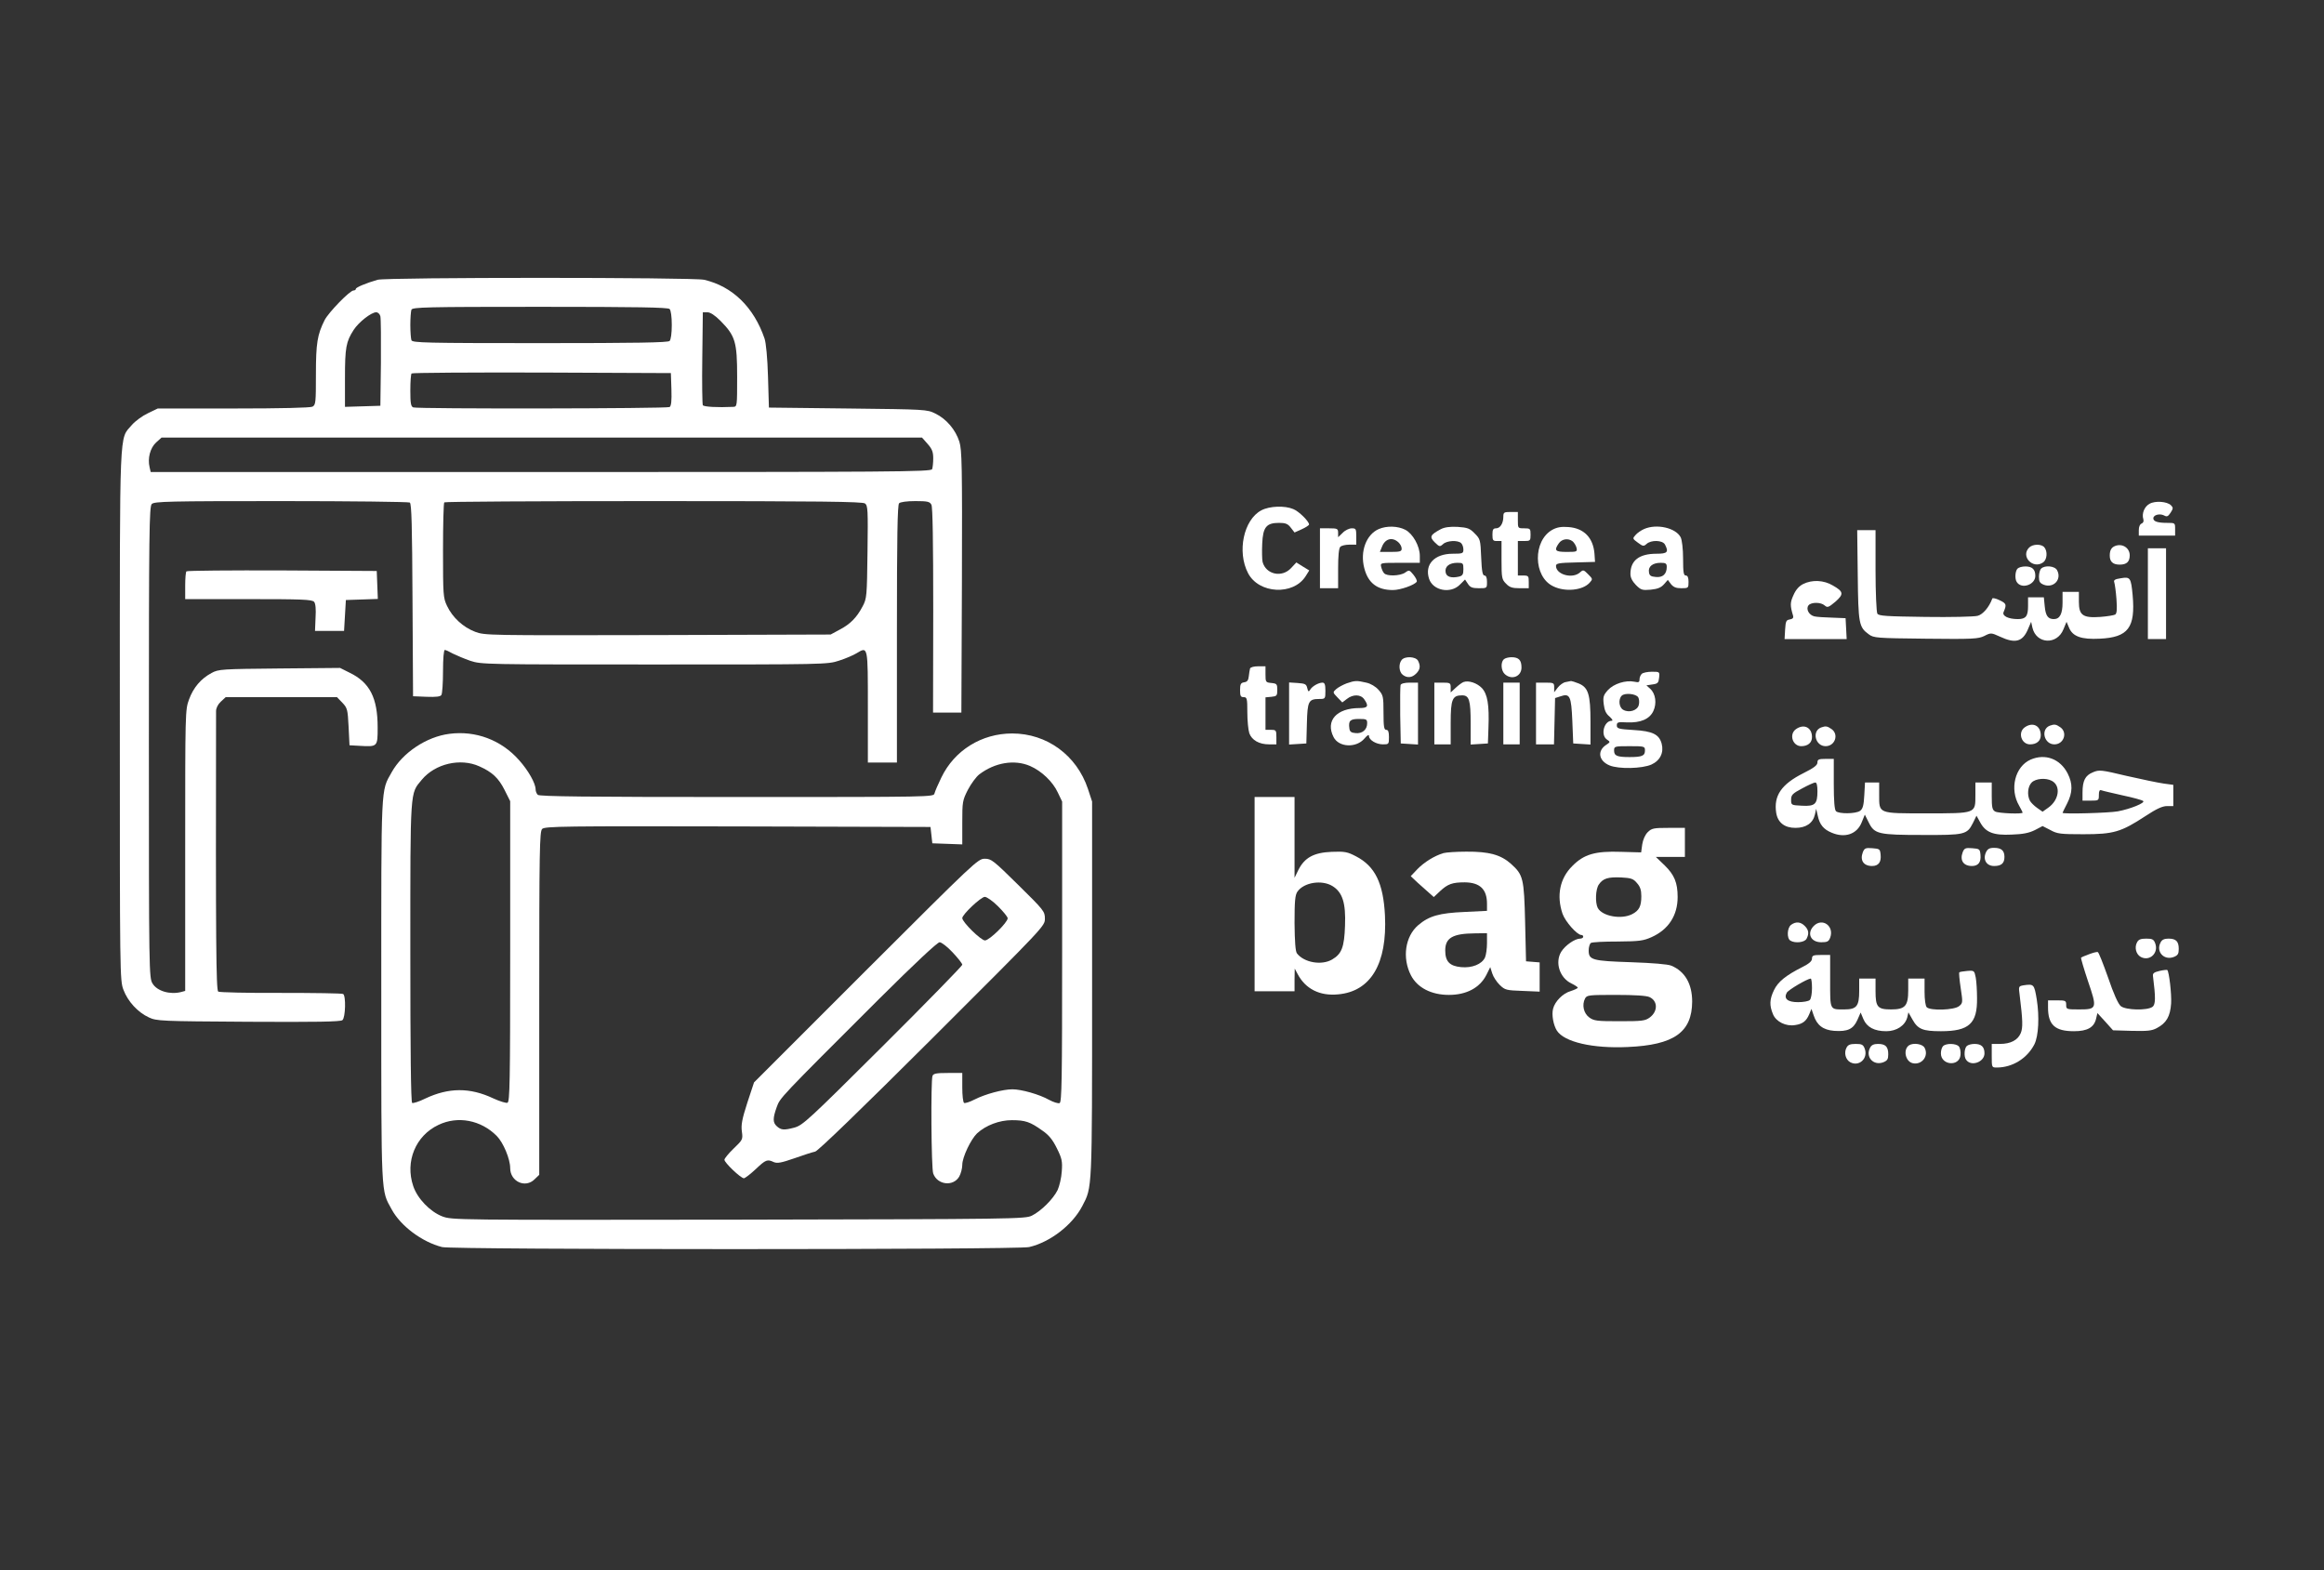 <?xml version="1.0" standalone="no"?>
<!DOCTYPE svg PUBLIC "-//W3C//DTD SVG 20010904//EN"
 "http://www.w3.org/TR/2001/REC-SVG-20010904/DTD/svg10.dtd">
<svg version="1.0" xmlns="http://www.w3.org/2000/svg"
 width="1280pt" height="865pt" viewBox="0 0 1280 865"
 preserveAspectRatio="xMidYMid meet">

<rect x="0" y="0" width="1280" height="865" fill="#333333" stroke="none"/>

<g transform="translate(0,865) scale(0.1,-0.1)"
fill="white" stroke="none">
<path d="M2080 7109 c-63 -18 -120 -42 -120 -50 0 -5 -6 -9 -13 -9 -20 0 -136
-119 -159 -163 -40 -80 -48 -126 -48 -299 0 -155 -1 -168 -19 -178 -13 -6
-168 -10 -436 -10 l-416 0 -54 -26 c-30 -14 -70 -43 -89 -65 -70 -83 -66 23
-66 -1598 0 -1431 0 -1461 20 -1513 24 -64 79 -124 140 -152 43 -20 62 -21
548 -24 373 -2 508 0 518 9 17 14 20 134 4 144 -6 4 -160 6 -343 6 -182 -1
-338 3 -345 7 -12 8 -14 276 -12 1545 0 17 10 37 26 52 l27 25 307 0 306 0 30
-31 c27 -29 29 -36 34 -132 l5 -102 54 -3 c101 -6 101 -6 101 101 0 163 -43
248 -155 302 l-52 26 -334 -3 c-320 -3 -336 -4 -374 -25 -58 -31 -100 -80
-124 -146 -21 -57 -21 -68 -21 -831 l0 -774 -22 -6 c-62 -16 -133 5 -158 47
-19 31 -20 62 -20 1329 0 1165 2 1298 16 1312 14 14 92 16 712 16 383 0 703
-4 709 -8 10 -6 13 -129 15 -538 l3 -529 74 -3 c53 -2 77 1 82 10 5 7 9 66 9
131 0 69 4 117 10 117 5 0 25 -9 44 -20 20 -10 63 -28 97 -40 61 -20 84 -20
1014 -20 938 0 953 0 1016 21 35 11 79 30 97 41 63 38 62 41 62 -297 l0 -305
80 0 80 0 0 708 c0 537 3 711 12 720 7 7 43 12 90 12 67 0 79 -3 88 -20 7 -13
10 -204 10 -582 l-1 -563 78 0 78 0 3 720 c2 644 0 726 -14 772 -21 66 -71
125 -132 155 -47 23 -51 23 -482 28 l-435 5 -5 170 c-3 104 -11 186 -19 210
-59 173 -177 288 -333 324 -61 14 -1747 14 -1798 0z m1608 -161 c7 -7 12 -42
12 -88 0 -46 -5 -81 -12 -88 -9 -9 -181 -12 -714 -12 -631 0 -702 2 -708 16
-3 9 -6 46 -6 84 0 38 3 75 6 84 6 14 77 16 708 16 533 0 705 -3 714 -12z
m-1593 -40 c3 -13 4 -129 3 -258 l-3 -235 -97 -3 -98 -3 0 159 c0 168 6 200
48 265 28 43 97 97 124 97 10 0 20 -10 23 -22z m1873 -25 c82 -83 92 -116 92
-308 0 -164 0 -165 -22 -166 -86 -4 -161 0 -167 9 -3 5 -5 123 -3 261 l3 251
25 0 c16 0 41 -16 72 -47z m-270 -377 c2 -65 -1 -92 -10 -98 -15 -9 -1388 -11
-1412 -2 -13 5 -16 23 -16 93 0 48 3 91 7 94 3 4 326 6 717 5 l711 -3 3 -89z
m1411 -301 c25 -28 31 -45 31 -80 0 -24 -3 -50 -6 -59 -6 -15 -205 -16 -2155
-16 l-2149 0 -6 26 c-12 49 3 107 36 137 l30 27 2094 0 2094 0 31 -35z m-345
-328 c16 -12 17 -34 14 -267 -3 -245 -4 -257 -27 -300 -32 -61 -67 -97 -126
-128 l-50 -27 -952 -3 c-940 -2 -952 -2 -1006 18 -66 25 -125 79 -155 143 -21
44 -22 60 -22 305 0 142 3 262 7 265 3 4 522 7 1153 7 917 0 1150 -3 1164 -13z"/>
<path d="M11839 5875 c-28 -15 -44 -54 -34 -85 3 -11 0 -20 -10 -24 -9 -3 -15
-18 -15 -36 l0 -30 100 0 100 0 0 35 c0 35 0 35 -44 35 -53 0 -76 8 -76 25 0
19 35 28 59 16 16 -9 22 -6 36 15 15 23 15 28 2 41 -21 21 -87 26 -118 8z"/>
<path d="M6947 5839 c-97 -51 -135 -228 -73 -346 59 -114 249 -124 317 -17
l20 32 -36 22 -35 22 -29 -31 c-51 -55 -139 -35 -157 34 -3 14 -4 59 -2 101 4
91 23 114 93 114 35 0 48 -5 64 -26 l21 -27 40 18 c22 10 40 22 40 26 0 17
-56 73 -87 85 -47 20 -131 17 -176 -7z"/>
<path d="M8280 5804 c0 -36 -17 -64 -40 -64 -16 0 -20 -7 -20 -35 0 -31 3 -35
25 -35 l25 0 0 -105 c0 -99 2 -107 25 -130 19 -20 34 -25 75 -25 l50 0 0 35
c0 32 -2 35 -30 35 l-30 0 0 95 0 95 35 0 c33 0 35 2 35 35 0 33 -2 35 -35 35
-35 0 -35 0 -35 45 l0 45 -40 0 c-36 0 -40 -2 -40 -26z"/>
<path d="M7594 5736 c-69 -30 -104 -123 -80 -215 21 -83 72 -121 158 -121 41
0 120 28 131 46 3 5 -5 22 -18 38 -22 27 -24 28 -46 12 -28 -19 -102 -21 -116
-3 -6 6 -13 22 -16 35 -5 22 -4 22 104 22 l109 0 0 38 c0 54 -38 122 -80 144
-41 21 -102 23 -146 4z m108 -73 c10 -9 18 -24 18 -35 0 -15 -8 -18 -60 -18
l-60 0 11 27 c17 46 57 57 91 26z"/>
<path d="M7935 5735 c-58 -31 -63 -42 -33 -72 26 -25 28 -26 46 -10 21 20 82
23 100 5 7 -7 12 -22 12 -35 0 -21 -4 -23 -59 -23 -100 0 -156 -59 -130 -138
21 -65 118 -84 169 -33 l29 29 16 -24 c12 -19 24 -24 60 -24 45 0 45 0 45 35
0 23 -5 35 -14 35 -10 0 -15 23 -18 100 -4 97 -5 101 -36 132 -27 28 -39 32
-94 36 -44 2 -72 -2 -93 -13z m125 -220 c0 -28 -4 -36 -24 -41 -43 -10 -71 -1
-74 25 -5 31 21 51 65 51 31 0 33 -2 33 -35z"/>
<path d="M8550 5732 c-108 -60 -106 -258 4 -311 66 -33 163 -23 201 19 18 20
18 21 -8 47 -25 25 -27 26 -45 10 -41 -37 -132 -12 -132 36 0 14 16 17 108 19
l107 3 -3 45 c-7 88 -58 141 -144 147 -39 3 -62 -1 -88 -15z m112 -64 c8 -7
18 -23 21 -35 5 -22 2 -23 -54 -23 -64 0 -71 8 -43 48 17 24 52 29 76 10z"/>
<path d="M9055 5736 c-16 -7 -38 -22 -47 -33 -17 -19 -17 -20 13 -42 28 -21
32 -21 48 -7 25 23 88 21 101 -3 22 -42 14 -51 -46 -51 -96 0 -144 -37 -144
-111 0 -21 10 -40 30 -61 28 -28 35 -30 82 -26 39 4 57 12 73 30 l21 24 17
-23 c14 -17 28 -23 57 -23 39 0 40 1 40 35 0 24 -5 35 -15 35 -12 0 -15 17
-15 93 0 53 -6 102 -13 117 -26 52 -132 77 -202 46z m125 -209 c0 -39 -22 -59
-60 -55 -28 2 -36 8 -38 27 -5 31 21 51 65 51 28 0 33 -4 33 -23z"/>
<path d="M7270 5575 l0 -165 50 0 50 0 0 108 c0 71 4 112 12 120 7 7 29 12 50
12 l38 0 0 45 c0 42 -2 45 -25 45 -14 0 -37 -11 -50 -25 l-25 -24 0 24 c0 23
-4 25 -50 25 l-50 0 0 -165z"/>
<path d="M10232 5483 c3 -269 6 -287 61 -327 27 -20 42 -21 314 -24 260 -3
289 -1 322 15 37 19 38 18 87 -4 83 -39 124 -28 153 40 l18 42 7 -32 c21 -91
136 -97 171 -9 l17 41 14 -33 c20 -48 68 -65 168 -60 158 7 198 61 182 240 -9
96 -13 102 -65 93 -33 -5 -41 -10 -36 -23 3 -9 9 -51 12 -93 4 -56 2 -78 -7
-84 -7 -4 -43 -10 -81 -13 -97 -7 -119 9 -119 83 l0 55 -45 0 -45 0 0 -59 c0
-62 -15 -91 -48 -91 -32 0 -45 18 -50 69 l-5 51 -43 0 -44 0 0 -48 c0 -56 -12
-72 -56 -72 -52 0 -87 17 -79 38 18 42 16 48 -22 66 -20 10 -39 14 -40 9 -17
-47 -52 -88 -81 -95 -19 -5 -148 -8 -288 -6 -213 3 -256 5 -264 18 -5 8 -10
115 -10 238 l0 222 -51 0 -50 0 3 -247z"/>
<path d="M11176 5634 c-49 -49 22 -122 78 -81 21 16 24 60 6 82 -16 20 -64 19
-84 -1z"/>
<path d="M11650 5643 c-21 -8 -30 -24 -30 -53 0 -34 17 -50 55 -50 38 0 55 16
55 51 0 41 -40 67 -80 52z"/>
<path d="M11830 5380 l0 -250 50 0 50 0 0 250 0 250 -50 0 -50 0 0 -250z"/>
<path d="M11112 5518 c-13 -13 -16 -57 -4 -74 26 -41 102 -15 102 34 0 36 -17
52 -55 52 -17 0 -36 -5 -43 -12z"/>
<path d="M11242 5518 c-7 -7 -12 -27 -12 -45 0 -27 5 -35 27 -44 54 -20 100
30 73 80 -12 24 -68 29 -88 9z"/>
<path d="M1027 5503 c-4 -3 -7 -39 -7 -80 l0 -73 349 0 c294 0 350 -2 361 -15
8 -9 11 -40 8 -87 l-3 -73 80 0 80 0 5 85 5 85 88 3 88 3 -3 77 -3 77 -521 3
c-286 1 -524 -1 -527 -5z"/>
<path d="M9931 5433 c-23 -12 -40 -31 -53 -61 -19 -41 -19 -57 -2 -114 3 -11
-2 -17 -18 -20 -20 -3 -23 -9 -26 -55 l-3 -53 171 0 171 0 -3 58 -3 57 -75 3
c-41 1 -85 4 -97 7 -30 7 -48 41 -32 61 15 18 68 18 89 -1 15 -13 21 -11 58
20 48 42 47 56 -13 90 -50 30 -114 33 -164 8z"/>
<path d="M7720 5015 c-18 -22 -15 -66 6 -82 25 -19 51 -16 74 7 22 22 25 42
10 71 -13 23 -72 26 -90 4z"/>
<path d="M8282 5018 c-18 -18 -14 -63 6 -81 38 -35 92 -13 92 36 0 41 -15 57
-55 57 -17 0 -36 -5 -43 -12z"/>
<path d="M6885 4968 c-2 -7 -5 -26 -7 -43 -2 -22 -9 -31 -25 -33 -19 -3 -23
-10 -23 -43 0 -32 3 -39 20 -39 18 0 20 -7 20 -84 0 -45 5 -97 11 -115 14 -38
54 -61 109 -61 l40 0 0 40 c0 38 -2 40 -30 40 l-30 0 0 89 0 90 33 3 c29 3 32
6 32 38 0 32 -3 35 -32 38 -32 3 -33 5 -33 48 l0 44 -40 0 c-24 0 -42 -5 -45
-12z"/>
<path d="M9042 4938 c-7 -7 -12 -20 -12 -31 0 -15 -5 -17 -28 -12 -48 10 -114
-11 -146 -46 -25 -28 -28 -38 -23 -78 4 -33 12 -52 32 -68 15 -14 20 -23 12
-23 -42 0 -63 -78 -27 -103 20 -14 20 -14 -4 -30 -50 -33 -41 -88 19 -113 51
-21 180 -18 231 5 48 22 69 66 56 115 -14 51 -50 69 -154 75 -83 5 -93 8 -93
25 0 18 6 20 56 17 75 -3 124 18 145 62 20 42 13 96 -17 123 l-21 19 33 5 c30
4 34 9 37 38 3 32 3 32 -40 32 -24 0 -49 -5 -56 -12z m-19 -129 c5 -9 7 -27 3
-42 -7 -30 -53 -45 -85 -27 -24 12 -29 58 -9 78 17 17 79 11 91 -9z m37 -293
c0 -29 -16 -36 -85 -36 -69 0 -85 7 -85 36 0 23 2 24 85 24 83 0 85 -1 85 -24z"/>
<path d="M7417 4886 c-21 -8 -47 -22 -58 -32 -19 -17 -19 -18 7 -45 l27 -28
25 19 c34 27 77 26 96 -2 26 -37 20 -48 -26 -48 -127 0 -189 -70 -143 -160 29
-57 125 -61 170 -8 16 19 25 24 25 14 0 -22 40 -46 77 -46 32 0 33 1 33 40 0
29 -4 40 -15 40 -12 0 -15 17 -15 95 0 89 -2 96 -27 125 -17 19 -44 35 -68 40
-52 12 -62 12 -108 -4z m113 -220 c0 -35 -27 -58 -64 -54 -24 2 -32 8 -34 26
-6 42 4 52 53 52 41 0 45 -2 45 -24z"/>
<path d="M8060 4893 c-8 -3 -27 -17 -42 -31 l-28 -26 0 27 c0 25 -3 27 -45 27
l-45 0 0 -170 0 -170 45 0 45 0 0 118 c0 131 9 152 63 152 39 0 47 -26 47
-155 l0 -116 48 3 47 3 3 85 c5 128 -5 186 -36 220 -27 28 -74 44 -102 33z"/>
<path d="M8623 4893 c-13 -2 -32 -16 -43 -30 l-20 -26 0 27 c0 25 -3 26 -50
26 l-50 0 0 -170 0 -170 50 0 49 0 3 127 3 128 28 9 c54 19 61 3 67 -135 l5
-124 48 -3 47 -3 0 126 c0 150 -12 188 -64 210 -20 8 -39 14 -43 14 -4 -1 -18
-4 -30 -6z"/>
<path d="M7100 4720 l0 -171 48 3 47 3 3 110 c3 123 9 135 69 135 32 0 33 1
33 45 0 34 -4 45 -16 45 -22 0 -57 -20 -68 -39 -8 -13 -11 -12 -16 9 -5 22
-12 25 -53 28 l-47 3 0 -171z"/>
<path d="M7714 4877 c-2 -7 -3 -82 -2 -167 l3 -155 48 -3 47 -3 0 170 0 171
-45 0 c-28 0 -48 -5 -51 -13z"/>
<path d="M8280 4720 l0 -170 45 0 45 0 0 170 0 170 -45 0 -45 0 0 -170z"/>
<path d="M11152 4644 c-40 -28 -19 -94 29 -94 36 0 59 19 59 50 0 53 -44 75
-88 44z"/>
<path d="M11290 4653 c-52 -20 -32 -103 25 -103 52 0 74 65 33 94 -24 17 -33
18 -58 9z"/>
<path d="M9892 4634 c-40 -28 -19 -94 29 -94 36 0 59 19 59 50 0 53 -44 75
-88 44z"/>
<path d="M10030 4643 c-52 -20 -32 -103 25 -103 52 0 74 65 33 94 -24 17 -33
18 -58 9z"/>
<path d="M2475 4608 c-126 -16 -258 -104 -318 -212 -60 -107 -57 -54 -57
-1205 0 -1149 -2 -1094 57 -1202 49 -91 167 -180 278 -208 57 -15 3169 -15
3233 0 116 27 239 122 293 226 55 106 54 75 54 1193 l0 1035 -23 70 c-62 185
-226 305 -417 305 -169 0 -318 -93 -390 -242 -18 -37 -35 -76 -38 -88 -5 -20
-5 -20 -1089 -20 -830 0 -1087 3 -1096 12 -7 7 -12 20 -12 30 0 33 -40 104
-91 161 -98 111 -239 164 -384 145z m165 -179 c72 -32 106 -65 139 -130 l31
-62 0 -828 c0 -720 -2 -828 -15 -833 -8 -3 -43 8 -78 24 -129 61 -246 60 -375
-1 -34 -17 -67 -27 -72 -24 -7 4 -10 296 -10 833 0 909 -2 868 63 947 74 89
213 121 317 74z m3033 2 c63 -27 126 -87 153 -146 l24 -50 0 -828 c0 -706 -2
-828 -14 -833 -8 -3 -34 5 -58 18 -53 30 -152 58 -202 58 -52 0 -149 -26 -208
-56 -27 -14 -53 -22 -58 -19 -6 4 -10 42 -10 86 l0 79 -79 0 c-63 0 -80 -3
-85 -16 -10 -26 -7 -511 4 -538 23 -63 110 -73 143 -17 9 16 17 45 17 65 0 42
47 140 81 173 49 45 123 73 192 73 74 0 101 -9 169 -58 35 -24 56 -50 79 -97
28 -56 31 -72 27 -127 -2 -35 -13 -81 -23 -103 -24 -49 -91 -116 -142 -141
-37 -18 -92 -19 -1615 -22 -1572 -2 -1577 -2 -1632 18 -67 26 -137 98 -160
167 -46 135 13 278 139 337 106 51 234 27 321 -61 36 -36 74 -127 74 -177 0
-74 84 -113 135 -61 l25 24 0 945 c0 847 2 946 16 960 14 15 122 16 1077 14
l1062 -3 5 -45 5 -45 83 -3 82 -3 0 120 c0 114 1 122 31 181 18 34 46 72 63
85 86 65 193 83 279 46z"/>
<path d="M4769 3304 l-616 -616 -37 -112 c-29 -90 -35 -122 -30 -158 6 -44 5
-46 -45 -94 -28 -27 -51 -55 -51 -62 0 -16 89 -101 107 -102 6 0 35 22 65 50
56 53 64 56 100 39 19 -8 41 -4 113 21 50 18 101 34 115 37 16 4 247 227 645
624 619 618 620 618 620 659 0 40 -5 46 -147 186 -137 135 -148 144 -184 144
-38 0 -53 -15 -655 -616z m728 354 c29 -29 53 -58 53 -66 0 -23 -101 -122
-125 -122 -22 0 -125 101 -125 123 0 20 103 117 124 117 11 0 44 -23 73 -52z
m-250 -254 c29 -31 53 -61 53 -68 0 -6 -197 -208 -437 -447 -411 -409 -441
-437 -488 -450 -57 -15 -73 -14 -97 8 -22 20 -22 44 0 105 19 52 12 45 564
596 194 193 321 312 333 312 11 0 43 -25 72 -56z"/>
<path d="M11184 4466 c-86 -38 -117 -162 -63 -254 10 -18 19 -35 19 -38 0 -9
-132 -4 -151 6 -16 9 -19 22 -19 85 l0 75 -45 0 -45 0 0 -69 c0 -103 5 -101
-271 -101 -267 0 -259 -3 -259 103 l0 67 -39 0 -39 0 -4 -71 c-3 -55 -8 -74
-23 -85 -23 -17 -117 -18 -133 -2 -8 8 -12 56 -12 150 l0 138 -45 0 c-38 0
-45 -3 -45 -20 0 -15 -20 -30 -78 -59 -121 -61 -164 -124 -149 -219 9 -53 46
-82 106 -82 58 0 96 26 107 73 l7 32 9 -39 c10 -48 32 -74 75 -92 74 -32 141
-9 167 57 l17 42 22 -44 c31 -63 53 -68 297 -68 231 -1 244 2 276 65 l20 41
20 -36 c30 -56 73 -73 174 -68 62 2 96 9 128 25 l42 22 43 -22 c38 -21 55 -23
182 -23 166 0 207 12 340 99 62 41 95 56 120 56 l35 0 0 59 0 58 -52 7 c-29 4
-121 23 -204 42 -143 34 -152 35 -187 20 -42 -17 -57 -46 -57 -112 l0 -44 45
0 c44 0 45 1 45 31 0 22 4 30 14 26 7 -3 60 -15 117 -28 57 -12 108 -26 113
-31 13 -10 -70 -44 -140 -57 -49 -9 -304 -16 -304 -8 0 1 11 24 25 51 31 61
32 109 3 166 -41 80 -123 111 -204 76z m117 -117 c51 -27 40 -106 -20 -148
l-31 -22 -30 21 c-17 12 -35 30 -40 40 -16 31 -12 78 10 100 22 22 78 27 111
9z m-1291 -57 c0 -71 -13 -84 -85 -80 -59 3 -60 3 -60 33 0 26 7 34 60 62 33
18 66 33 73 33 8 0 12 -16 12 -48z"/>
<path d="M6910 3725 l0 -535 110 0 110 0 0 63 1 62 16 -30 c43 -82 122 -122
223 -112 180 16 271 169 258 435 -9 178 -55 271 -159 325 -48 25 -62 28 -135
25 -98 -4 -149 -32 -183 -100 l-21 -43 0 223 0 222 -110 0 -110 0 0 -535z
m428 45 c56 -34 75 -93 70 -219 -4 -118 -18 -155 -71 -186 -58 -34 -155 -17
-194 34 -8 11 -12 64 -13 166 0 123 3 155 16 174 36 51 134 66 192 31z"/>
<path d="M9075 4066 c-14 -14 -26 -41 -30 -67 l-6 -44 -110 3 c-143 5 -205
-13 -269 -78 -69 -68 -88 -163 -54 -263 15 -43 80 -117 104 -117 6 0 10 -4 10
-10 0 -5 -8 -10 -17 -10 -29 0 -82 -37 -104 -72 -36 -59 -9 -144 56 -175 19
-9 35 -20 35 -23 0 -4 -18 -12 -39 -19 -43 -12 -87 -57 -97 -97 -9 -34 2 -91
21 -121 41 -63 198 -99 390 -90 255 11 354 81 355 250 0 98 -40 167 -115 198
-18 8 -104 15 -220 19 -215 7 -235 12 -235 65 0 18 6 37 12 41 7 5 73 8 148 8
119 1 141 4 186 24 94 42 144 120 144 221 0 79 -18 122 -71 174 l-49 47 80 0
80 0 0 80 0 80 -90 0 c-82 0 -93 -2 -115 -24z m-59 -280 c18 -20 24 -39 24
-72 0 -56 -12 -79 -50 -99 -60 -31 -165 -12 -190 34 -15 30 -12 104 6 129 23
34 51 42 123 39 55 -3 67 -7 87 -31z m69 -628 c46 -21 47 -78 2 -112 -26 -19
-42 -21 -167 -21 -125 0 -141 2 -167 21 -31 23 -41 69 -23 104 10 19 20 20
170 20 100 0 169 -4 185 -12z"/>
<path d="M10260 3956 c-17 -45 4 -76 51 -76 35 0 51 21 47 62 -3 31 -5 33 -46
36 -37 3 -43 0 -52 -22z"/>
<path d="M10810 3956 c-17 -45 4 -76 51 -76 35 0 51 21 47 62 -3 31 -5 33 -46
36 -37 3 -43 0 -52 -22z"/>
<path d="M10938 3955 c-18 -40 3 -75 45 -75 40 0 57 15 57 50 0 35 -17 50 -57
50 -26 0 -36 -6 -45 -25z"/>
<path d="M7950 3951 c-50 -15 -106 -50 -143 -88 l-37 -39 37 -35 c21 -19 50
-45 64 -57 l26 -23 34 32 c43 40 68 49 137 49 83 -1 122 -38 122 -118 l0 -39
-122 -6 c-141 -6 -197 -22 -257 -73 -72 -62 -89 -180 -40 -276 35 -68 112
-108 209 -108 97 0 170 39 206 109 l22 44 11 -35 c6 -19 25 -48 42 -64 28 -27
36 -29 125 -32 l94 -4 0 80 0 81 -37 3 -38 3 -5 215 c-6 242 -10 261 -78 322
-56 50 -121 68 -246 67 -56 0 -112 -4 -126 -8z m240 -496 c0 -30 -5 -65 -11
-79 -17 -37 -72 -59 -132 -53 -63 6 -87 31 -87 92 0 69 41 93 163 94 l67 1 0
-55z"/>
<path d="M9865 3556 c-22 -16 -25 -74 -4 -87 26 -16 78 -10 89 10 15 29 12 49
-10 71 -23 23 -49 25 -75 6z"/>
<path d="M9990 3550 c-40 -40 -18 -90 41 -90 33 0 41 4 49 25 24 64 -43 112
-90 65z"/>
<path d="M11770 3459 c-15 -28 -5 -66 21 -80 49 -26 100 22 79 76 -8 21 -16
25 -49 25 -31 0 -43 -5 -51 -21z"/>
<path d="M11900 3459 c-27 -50 18 -101 73 -80 22 9 27 17 27 44 0 42 -15 57
-57 57 -22 0 -36 -6 -43 -21z"/>
<path d="M11506 3394 c-22 -8 -41 -16 -44 -19 -2 -2 15 -60 38 -129 52 -152
50 -156 -51 -156 -67 0 -69 1 -69 25 0 23 -3 25 -50 25 l-50 0 0 -39 c0 -96
38 -131 143 -131 74 0 111 21 122 70 l7 30 43 -47 43 -48 103 -3 c85 -2 110 0
138 15 53 28 74 64 79 136 3 53 -11 173 -21 184 -2 2 -22 0 -43 -5 -30 -7 -38
-13 -36 -28 15 -119 15 -157 -3 -170 -29 -21 -147 -18 -174 4 -14 11 -40 68
-70 157 -27 76 -52 140 -57 141 -5 2 -27 -4 -48 -12z"/>
<path d="M9980 3370 c0 -14 -16 -28 -52 -46 -91 -46 -135 -81 -157 -127 -25
-51 -26 -85 -6 -133 17 -42 72 -69 123 -60 41 6 61 22 77 60 l12 29 12 -35
c18 -55 52 -81 113 -86 74 -5 105 9 128 60 l18 41 15 -36 c19 -45 61 -67 126
-67 57 0 104 31 116 77 l6 27 22 -39 c30 -54 57 -65 157 -65 155 0 201 42 199
182 0 40 -3 91 -7 113 -8 39 -8 40 -47 37 -22 -2 -42 -5 -44 -8 -2 -2 1 -41 8
-86 12 -80 12 -83 -9 -100 -27 -22 -158 -26 -178 -6 -7 7 -12 42 -12 85 l0 73
-45 0 -45 0 0 -65 c0 -86 -17 -105 -94 -105 -75 0 -86 13 -86 101 l0 69 -45 0
-45 0 0 -68 c0 -84 -14 -102 -82 -102 -81 0 -78 -6 -78 156 l0 144 -50 0 c-43
0 -50 -3 -50 -20z m0 -163 c0 -29 -5 -58 -12 -65 -7 -7 -36 -12 -65 -12 -57 0
-80 19 -62 52 9 16 111 76 132 78 4 0 7 -24 7 -53z"/>
<path d="M11146 3223 c-28 -5 -29 -5 -22 -56 17 -138 18 -177 6 -207 -16 -39
-56 -60 -115 -60 l-45 0 0 -65 c0 -65 0 -65 28 -65 86 0 167 50 207 128 23 46
28 152 13 247 -14 84 -16 86 -72 78z"/>
<path d="M10170 2879 c-15 -28 -5 -66 21 -80 49 -26 100 22 79 76 -8 21 -16
25 -49 25 -31 0 -43 -5 -51 -21z"/>
<path d="M10300 2879 c-27 -50 18 -101 73 -80 22 9 27 17 27 44 0 42 -15 57
-57 57 -22 0 -36 -6 -43 -21z"/>
<path d="M10514 2892 c-33 -23 -20 -88 20 -98 50 -12 91 39 66 85 -11 21 -62
29 -86 13z"/>
<path d="M10702 2888 c-7 -7 -12 -24 -12 -40 0 -66 102 -75 108 -9 2 18 -2 39
-9 47 -14 17 -70 19 -87 2z"/>
<path d="M10832 2888 c-13 -13 -16 -57 -4 -74 26 -41 102 -15 102 34 0 36 -17
52 -55 52 -17 0 -36 -5 -43 -12z"/>
</g>
</svg>
